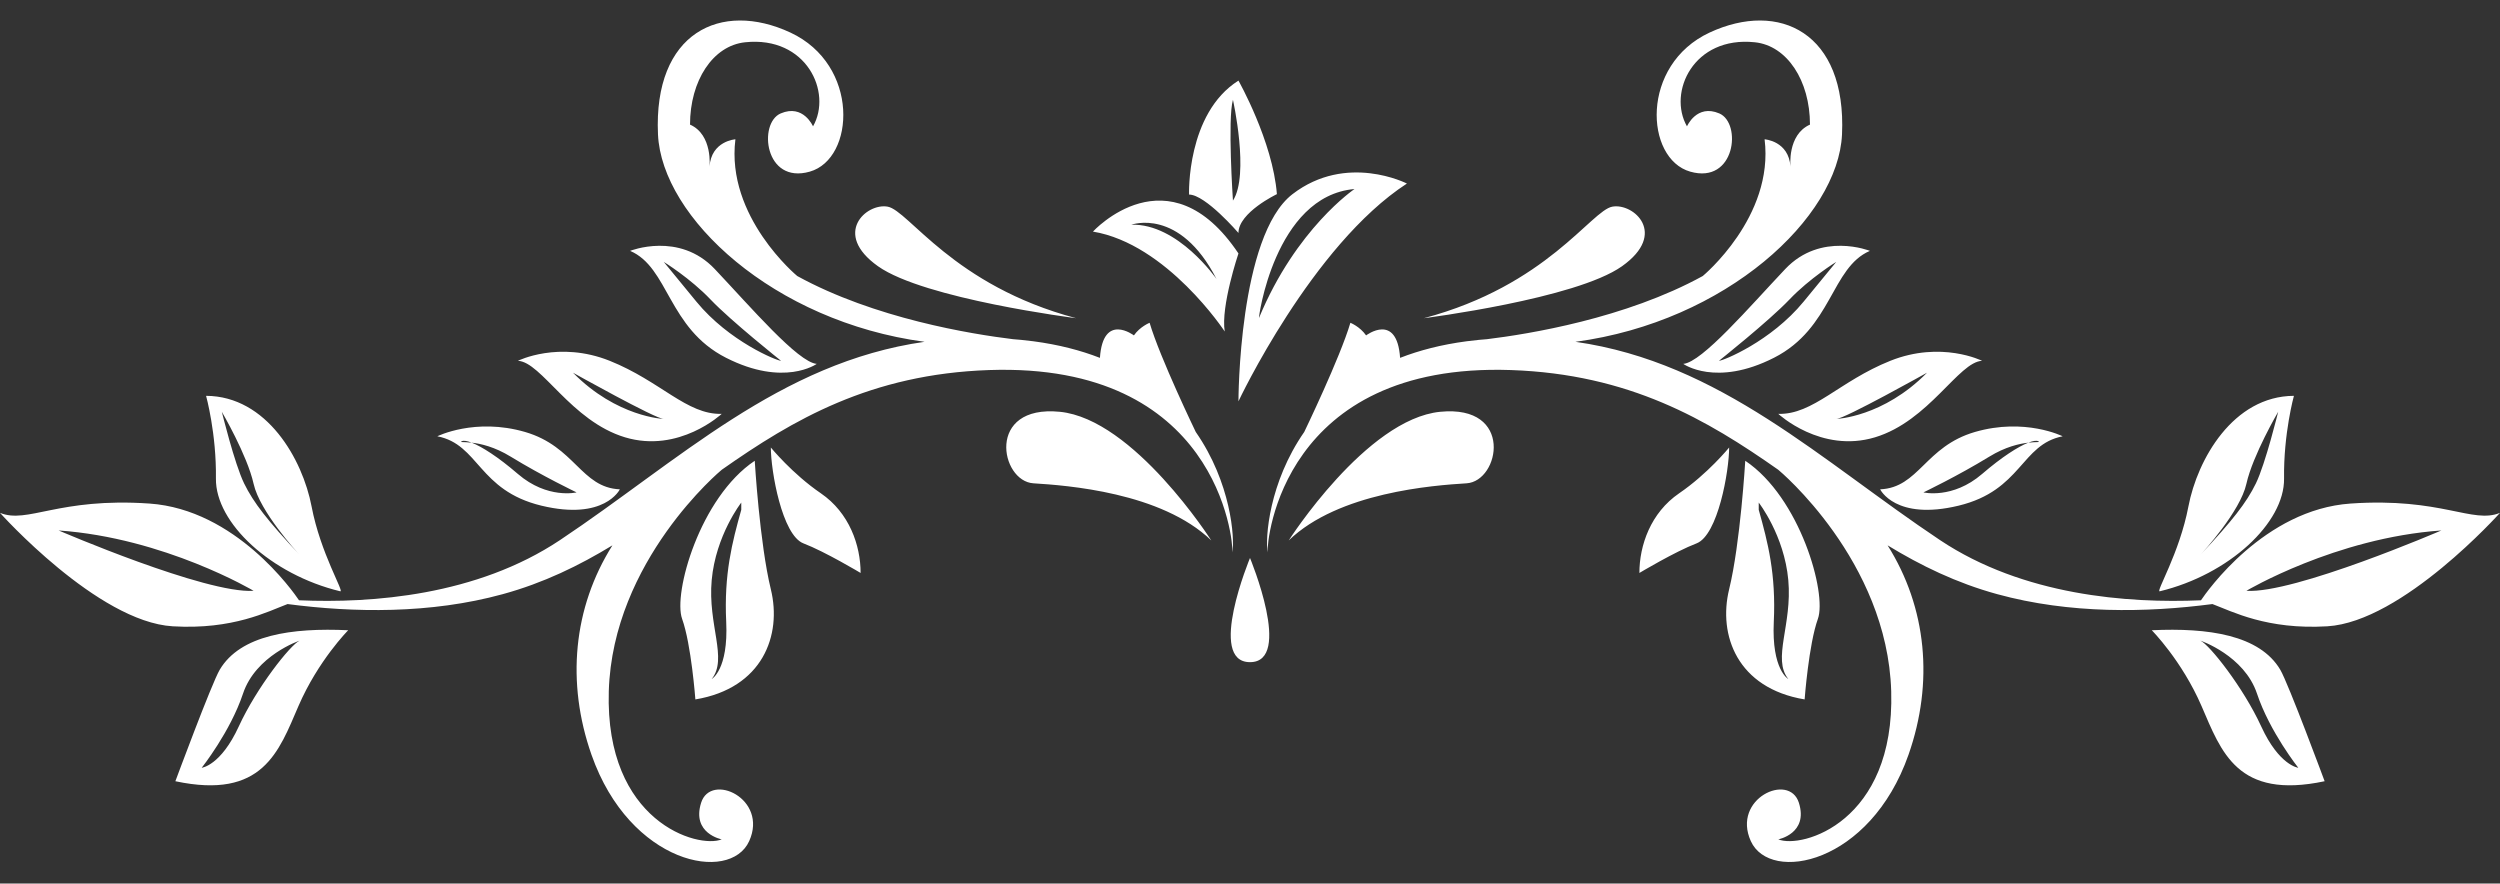 <?xml version="1.0" encoding="UTF-8" standalone="no"?><svg xmlns="http://www.w3.org/2000/svg" xmlns:xlink="http://www.w3.org/1999/xlink" fill="#000000" height="176.7" preserveAspectRatio="xMidYMid meet" version="1" viewBox="0.0 -4.1 500.0 176.7" width="500" zoomAndPan="magnify"><rect x="0.0" y="-4.1" width="500.0" height="176.7" fill="#333333" stroke="none"/><g id="change1_1"><path d="M 250 128.332 C 258.668 128.332 250 107.496 250 107.496 C 250 107.496 241.332 128.332 250 128.332 Z M 211.961 78.258 C 197.16 76.797 200.031 92.148 206.684 92.562 C 213.34 92.977 232.273 94.352 242.258 103.992 C 242.258 103.992 226.766 79.719 211.961 78.258 Z M 59.91 124.027 C 59.91 124.027 51.145 126.996 48.602 134.625 C 46.059 142.254 40.34 149.457 40.34 149.457 C 40.34 149.457 44.152 149.035 47.754 141.191 C 51.355 133.355 58.078 124.879 59.91 124.027 Z M 69.641 121.949 C 69.641 121.949 63.633 127.996 59.691 137.113 C 55.75 146.23 52.547 155.859 35.074 152.145 C 35.074 152.145 42.324 132.594 43.941 129.855 C 48.059 122.891 58.344 121.418 69.641 121.949 Z M 44.363 78.258 C 44.363 78.258 46.906 88.641 48.812 92.562 C 50.719 96.477 53.543 100.039 59.883 106.836 C 59.395 106.309 51.949 98.199 50.723 92.668 C 49.449 86.945 44.363 78.258 44.363 78.258 Z M 43.184 91.613 C 43.305 82.586 41.215 75.066 41.215 75.066 C 53.387 75.125 60.527 87.785 62.316 97.184 C 64.105 106.578 68.922 114.371 68.051 114.16 C 54.195 110.816 43.07 100.469 43.184 91.613 Z M 148.254 96.418 C 148.254 96.418 143.152 102.945 142.34 111.918 C 141.523 120.895 145.602 127.629 142.34 131.707 C 142.34 131.707 145.695 129.871 145.242 120.281 C 144.785 110.695 146.418 104.414 148.254 97.863 Z M 154.168 113.758 C 156.414 122.938 152.539 133.543 139.074 135.785 C 139.074 135.785 138.258 124.773 136.422 119.672 C 134.586 114.57 139.977 95.398 150.949 88.055 C 150.949 88.055 151.926 104.578 154.168 113.758 Z M 164.164 94.555 C 158.453 90.656 154.168 85.402 154.168 85.402 C 154.168 90.094 156.414 102.945 160.695 104.578 C 164.98 106.211 172.121 110.492 172.121 110.492 C 172.121 104.984 169.875 98.457 164.164 94.555 Z M 94.34 84.434 C 96.344 85.215 99.574 87.246 103.582 90.695 C 109.496 95.785 115.316 94.379 115.316 94.379 C 115.316 94.379 108.477 91.113 102.152 87.238 C 98.902 85.246 96.129 84.637 94.34 84.434 C 93.387 84.062 92.711 83.969 92.363 84.148 C 91.84 84.418 92.648 84.242 94.34 84.434 Z M 87.465 83.156 C 87.465 83.156 95.016 79.391 105.008 82.293 C 115.004 85.199 116.215 93.43 123.965 93.766 C 123.98 93.766 120.922 100.09 108.273 97.031 C 95.625 93.969 95.828 84.789 87.465 83.156 Z M 114.598 70.441 C 123.367 79.344 132.75 79.691 132.75 79.691 C 131.117 79.691 114.598 70.441 114.598 70.441 Z M 103.582 68.062 C 103.582 68.062 111.738 63.984 121.941 68.062 C 132.141 72.145 137.375 78.875 144.344 78.672 C 144.344 78.672 135.812 86.625 125 83.363 C 114.188 80.098 108.273 68.266 103.582 68.062 Z M 139.277 56.23 C 145.805 64.188 155.395 68.062 156.211 68.062 C 156.211 68.062 146.215 60.109 142.133 55.824 C 138.055 51.539 132.75 48.277 132.75 48.277 C 132.75 48.277 132.75 48.277 139.277 56.23 Z M 126.02 46.074 C 126.02 46.074 135.812 42.156 142.949 49.703 C 150.09 57.254 159.594 68.375 163.348 68.676 C 163.348 68.676 156.82 73.367 145.195 67.449 C 133.566 61.535 133.77 49.383 126.02 46.074 Z M 175.605 49.152 C 184.836 55.691 215.223 59.539 215.223 59.539 C 190.605 53 181.762 38 177.527 37.23 C 173.297 36.461 166.375 42.613 175.605 49.152 Z M 246.477 106.367 C 246.473 106.398 246.469 106.441 246.465 106.469 C 246.469 106.445 246.473 106.41 246.477 106.367 Z M 50.723 114.062 C 50.723 114.062 32.922 103.477 11.73 101.992 C 11.73 101.992 41.184 114.691 50.723 114.062 Z M 197.824 69.91 C 174.117 70.723 158.621 79.828 144.348 89.855 C 144.348 89.855 144.344 89.859 144.344 89.859 C 144.23 89.938 122.527 108 121.758 134.156 C 120.988 160.312 139.621 165.695 144.344 163.773 C 144.344 163.773 138.297 162.617 140.219 156.465 C 142.145 150.312 153.684 155.633 149.836 164.125 C 145.988 172.617 125.988 168.773 118.297 146.848 C 113.227 132.398 114.629 117.445 122.484 104.969 C 115.848 109.012 108.742 112.484 100.543 114.734 C 86.055 118.711 70.691 118.441 57.512 116.711 C 53.566 118.191 46.617 121.879 34.539 121.16 C 19.496 120.262 0 98.469 0 98.469 C 5.512 100.738 11.656 95.355 29.879 96.609 C 47.137 97.793 58.629 114.215 59.805 115.957 C 74.402 116.59 95.34 115.023 111.988 103.926 C 135.691 88.125 155.902 68.395 184.914 64.262 C 154.695 60.211 132.355 39.379 131.598 22.789 C 130.668 2.41 144.172 -4.055 158.078 2.41 C 171.984 8.883 171.016 27.641 161.961 30.227 C 152.902 32.816 151.609 20.523 156.137 18.586 C 160.664 16.645 162.605 21.172 162.605 21.172 C 166.488 14.379 161.312 3.059 149.023 4.355 C 142.574 5.031 138.008 12.031 138.004 20.82 C 142.59 22.855 141.906 29.258 141.906 29.258 C 142.234 24.078 147.082 23.758 147.082 23.758 C 145.141 39.281 159.445 51.105 159.449 51.105 C 174.883 59.586 194.305 62.727 202.613 63.738 C 203.133 63.777 203.656 63.82 204.184 63.871 C 205.035 63.949 205.863 64.051 206.684 64.156 C 211.711 64.82 216.121 65.965 219.984 67.473 L 219.984 67.469 C 220.613 58.301 226.781 62.98 226.781 62.98 C 228.004 61.219 229.922 60.457 229.922 60.457 C 231.984 67.449 239.152 82.293 239.152 82.293 C 246.207 92.441 246.965 103.465 246.477 106.367 C 246.68 103.91 243.422 68.348 197.824 69.91 Z M 246.59 36.02 C 249.934 30.863 246.59 15.859 246.59 15.859 C 245.488 19.703 246.59 36.02 246.59 36.02 Z M 237.809 34.812 C 237.809 34.812 237.258 18.605 247.691 12.02 C 247.691 12.02 254.555 24.148 255.379 34.73 C 255.379 34.73 247.691 38.395 247.691 42.492 C 247.691 42.492 241.102 34.82 237.809 34.812 Z M 226.277 40.844 C 235.609 40.57 243.301 51.695 243.301 51.695 C 235.887 37.285 226.277 40.844 226.277 40.844 Z M 218.59 42.219 C 218.59 42.219 233.688 25.703 247.691 46.59 C 247.691 46.59 244.121 57.188 244.945 62.195 C 244.945 62.195 233.414 44.688 218.59 42.219 Z M 251.809 59.465 C 259.223 41.574 270.902 33.707 270.902 33.707 C 254.855 35.078 251.59 59.992 251.809 59.465 Z M 247.691 76.164 C 247.691 76.164 247.691 43.039 258.5 34.73 C 269.309 26.418 281.383 32.609 281.383 32.609 C 262.359 44.965 247.691 76.164 247.691 76.164 Z M 288.039 78.258 C 273.234 79.719 257.742 103.992 257.742 103.992 C 267.727 94.352 286.66 92.977 293.316 92.562 C 299.969 92.148 302.84 76.797 288.039 78.258 Z M 459.66 149.457 C 459.66 149.457 453.941 142.254 451.398 134.625 C 448.855 126.996 440.09 124.027 440.09 124.027 C 441.922 124.879 448.645 133.355 452.246 141.191 C 455.848 149.035 459.66 149.457 459.66 149.457 Z M 456.059 129.855 C 457.676 132.594 464.926 152.145 464.926 152.145 C 447.449 155.859 444.25 146.23 440.309 137.113 C 436.363 127.996 430.355 121.949 430.355 121.949 C 441.652 121.418 451.941 122.891 456.059 129.855 Z M 440.117 106.836 C 446.457 100.039 449.281 96.477 451.188 92.562 C 453.094 88.641 455.637 78.258 455.637 78.258 C 455.637 78.258 450.551 86.945 449.277 92.668 C 448.051 98.199 440.605 106.309 440.117 106.836 Z M 431.949 114.16 C 431.078 114.371 435.895 106.578 437.684 97.184 C 439.473 87.785 446.613 75.125 458.785 75.066 C 458.785 75.066 456.695 82.586 456.812 91.613 C 456.93 100.469 445.805 110.816 431.949 114.16 Z M 488.27 101.992 C 467.078 103.477 449.277 114.062 449.277 114.062 C 458.812 114.691 488.27 101.992 488.27 101.992 Z M 500 98.469 C 500 98.469 480.504 120.262 465.461 121.16 C 453.383 121.879 446.438 118.191 442.488 116.711 C 429.309 118.441 413.945 118.711 399.453 114.734 C 391.258 112.484 384.152 109.012 377.52 104.969 C 385.371 117.445 386.773 132.398 381.703 146.848 C 374.012 168.773 354.012 172.617 350.164 164.125 C 346.316 155.633 357.855 150.312 359.781 156.465 C 361.703 162.617 355.656 163.773 355.656 163.773 C 360.379 165.695 379.012 160.312 378.242 134.156 C 377.473 108 355.77 89.938 355.656 89.859 L 355.652 89.855 C 341.379 79.828 325.883 70.723 302.176 69.91 C 256.574 68.348 253.32 103.91 253.523 106.367 C 253.035 103.465 253.793 92.441 260.848 82.293 C 260.848 82.293 268.016 67.449 270.078 60.457 C 270.078 60.457 271.996 61.219 273.219 62.98 C 273.219 62.98 279.387 58.301 280.02 67.469 L 280.016 67.473 C 283.879 65.965 288.289 64.82 293.316 64.156 C 294.137 64.051 294.965 63.949 295.816 63.871 C 296.344 63.82 296.867 63.777 297.391 63.738 C 305.695 62.727 325.117 59.586 340.551 51.105 C 340.555 51.105 354.859 39.281 352.918 23.758 C 352.918 23.758 357.766 24.078 358.094 29.258 C 358.094 29.258 357.41 22.855 361.996 20.82 C 361.992 12.031 357.426 5.031 350.977 4.355 C 338.688 3.059 333.512 14.379 337.395 21.172 C 337.395 21.172 339.336 16.645 343.863 18.586 C 348.391 20.523 347.098 32.816 338.039 30.227 C 328.984 27.641 328.016 8.883 341.922 2.41 C 355.828 -4.055 369.332 2.41 368.402 22.789 C 367.645 39.379 345.305 60.211 315.086 64.262 C 344.098 68.395 364.309 88.125 388.012 103.926 C 404.66 115.023 425.598 116.59 440.195 115.957 C 441.367 114.215 452.863 97.793 470.121 96.609 C 488.348 95.355 494.488 100.738 500 98.469 Z M 253.523 106.367 C 253.527 106.41 253.531 106.445 253.535 106.469 C 253.531 106.441 253.527 106.398 253.523 106.367 Z M 351.746 97.863 C 353.582 104.414 355.215 110.695 354.758 120.281 C 354.305 129.871 357.66 131.707 357.66 131.707 C 354.398 127.629 358.477 120.895 357.66 111.918 C 356.848 102.945 351.746 96.418 351.746 96.418 Z M 345.828 113.758 C 348.074 104.578 349.051 88.055 349.051 88.055 C 360.02 95.398 365.414 114.57 363.578 119.672 C 361.742 124.773 360.926 135.785 360.926 135.785 C 347.465 133.543 343.586 122.938 345.828 113.758 Z M 335.836 94.555 C 330.125 98.457 327.879 104.984 327.879 110.492 C 327.879 110.492 335.02 106.211 339.305 104.578 C 343.586 102.945 345.828 90.094 345.828 85.402 C 345.828 85.402 341.547 90.656 335.836 94.555 Z M 397.848 87.238 C 391.523 91.113 384.684 94.379 384.684 94.379 C 384.684 94.379 390.504 95.785 396.418 90.695 C 400.43 87.246 403.656 85.215 405.66 84.434 C 407.352 84.242 408.16 84.418 407.641 84.148 C 407.289 83.969 406.613 84.062 405.66 84.434 C 403.871 84.637 401.098 85.246 397.848 87.238 Z M 394.992 82.293 C 404.984 79.391 412.535 83.156 412.535 83.156 C 404.172 84.789 404.375 93.969 391.727 97.031 C 379.078 100.09 376.02 93.766 376.035 93.766 C 383.785 93.43 384.996 85.199 394.992 82.293 Z M 367.25 79.691 C 367.25 79.691 376.633 79.344 385.402 70.441 C 385.402 70.441 368.883 79.691 367.25 79.691 Z M 355.656 78.672 C 362.625 78.875 367.859 72.145 378.062 68.062 C 388.262 63.984 396.418 68.062 396.418 68.062 C 391.727 68.266 385.812 80.098 375 83.363 C 364.188 86.625 355.656 78.672 355.656 78.672 Z M 367.25 48.277 C 367.25 48.277 361.945 51.539 357.867 55.824 C 353.785 60.109 343.789 68.062 343.789 68.062 C 344.605 68.062 354.195 64.188 360.723 56.23 C 367.25 48.277 367.25 48.277 367.25 48.277 Z M 373.98 46.074 C 366.23 49.383 366.434 61.535 354.805 67.449 C 343.18 73.367 336.652 68.676 336.652 68.676 C 340.406 68.375 349.91 57.254 357.051 49.703 C 364.188 42.156 373.98 46.074 373.98 46.074 Z M 324.395 49.152 C 315.164 55.691 284.777 59.539 284.777 59.539 C 309.395 53 318.238 38 322.473 37.23 C 326.703 36.461 333.625 42.613 324.395 49.152" fill="#ffffff"/></g></svg>